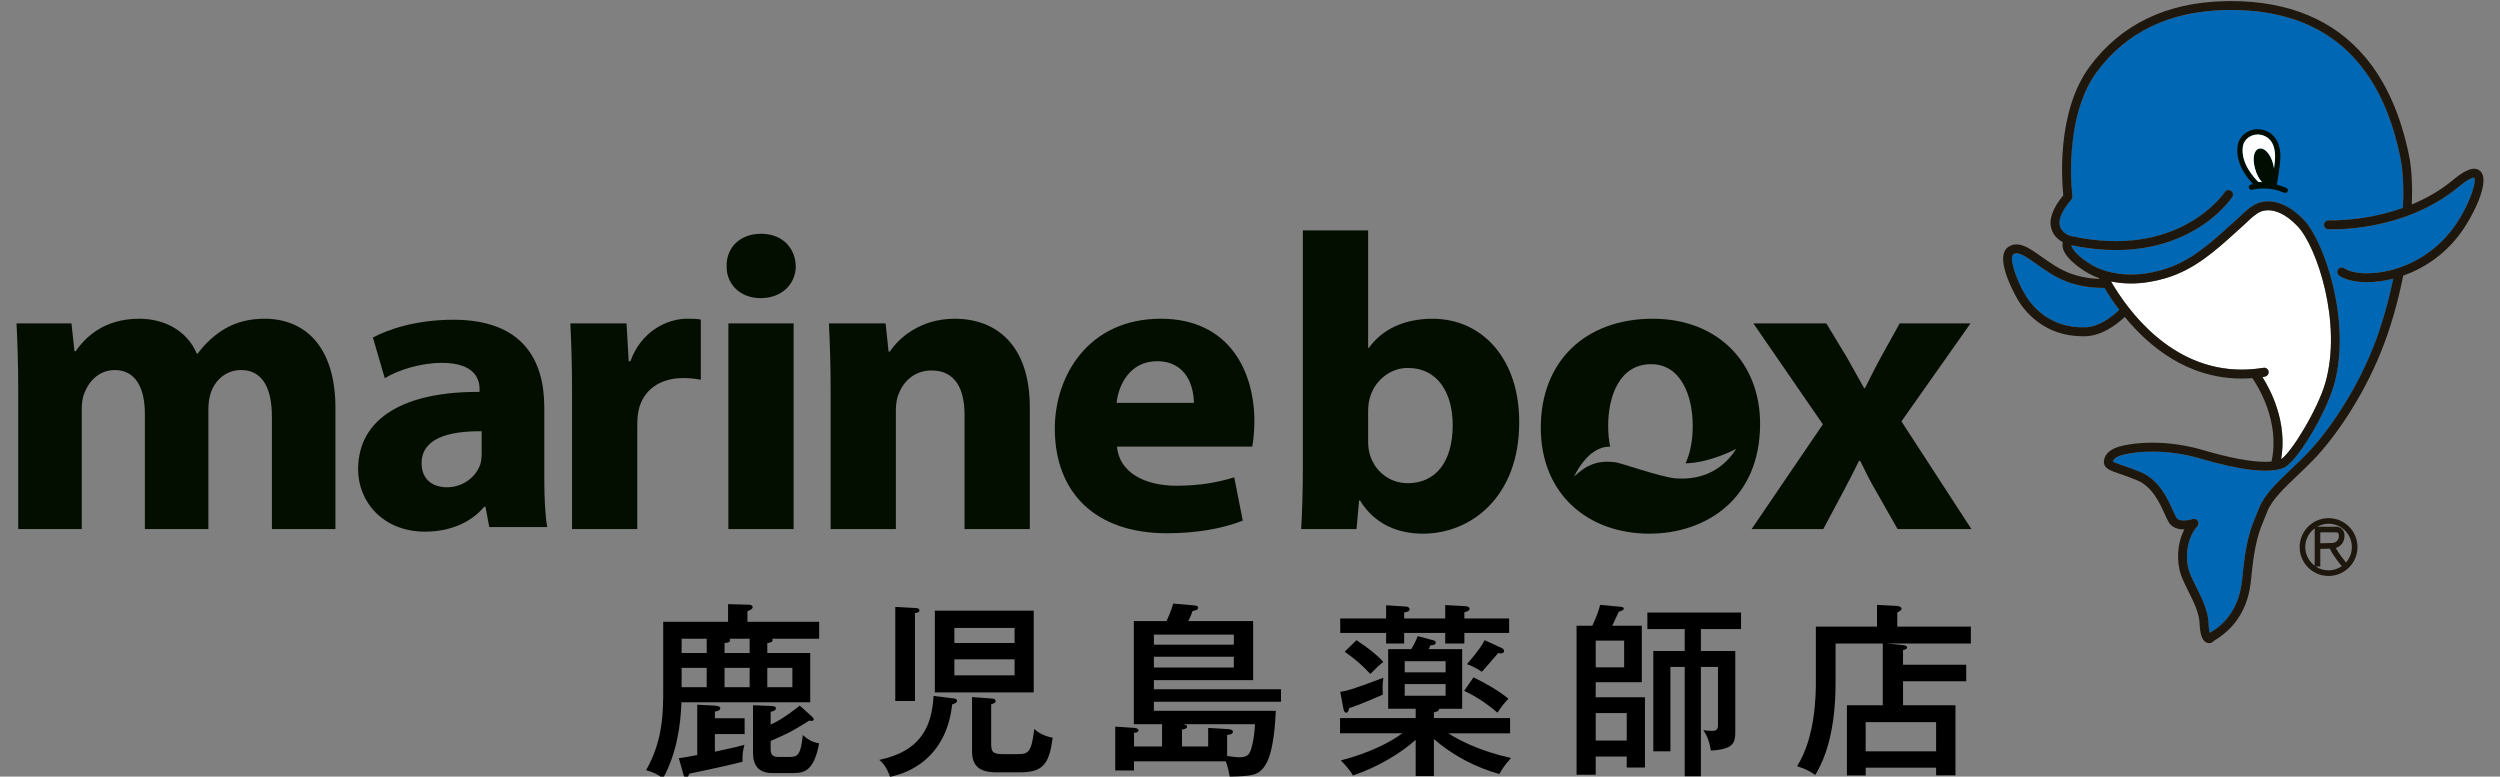 <?xml version="1.0" encoding="utf-8"?>
<!-- Generator: Adobe Illustrator 28.1.0, SVG Export Plug-In . SVG Version: 6.00 Build 0)  -->
<svg version="1.1" id="レイヤー_1" xmlns="http://www.w3.org/2000/svg" xmlns:xlink="http://www.w3.org/1999/xlink" x="0px"
	 y="0px" viewBox="0 0 229.84 71.398" style="enable-background:new 0 0 229.84 71.398;" xml:space="preserve">
<rect x="0" y="0" width="229.84" height="71.398" fill="#808080" stroke="none"/>
<style type="text/css">
	.st0{fill:#040E00;}
	.st1{fill:#0067B4;}
	.st2{fill:#000D00;}
	.st3{fill:#FFFFFF;}
	.st4{fill:#1E170D;}
</style>
<g>
	<g>
		<path class="st0" d="M1.676,35.762c0-2.359-0.078-4.37-0.157-6.033h5.051l0.276,2.552H6.965
			c0.828-1.198,2.525-2.978,5.84-2.978c2.486,0,4.458,1.237,5.288,3.209h0.079c0.709-0.965,1.578-1.739,2.486-2.28
			c1.065-0.619,2.249-0.929,3.67-0.929c3.708,0,6.51,2.553,6.51,8.198v11.137h-5.839V38.352
			c0-2.745-0.908-4.331-2.842-4.331c-1.382,0-2.367,0.928-2.762,2.05c-0.158,0.425-0.236,1.044-0.236,1.508
			v11.059h-5.841V38.043c0-2.396-0.868-4.021-2.762-4.021c-1.539,0-2.447,1.161-2.802,2.128
			c-0.198,0.464-0.237,1.004-0.237,1.468v11.021H1.676V35.762z"/>
		<path class="st0" d="M44.983,48.457l-0.351-1.868H44.517c-1.245,1.487-3.191,2.289-5.447,2.289
			c-3.852,0-6.146-2.746-6.146-5.72c0-4.839,4.435-7.167,11.165-7.129v-0.268c0-0.991-0.545-2.401-3.462-2.401
			c-1.946,0-4.008,0.648-5.253,1.41l-1.09-3.736c1.323-0.724,3.928-1.639,7.392-1.639
			c6.341,0,8.364,3.659,8.364,8.045v6.481c0,1.794,0.077,3.51,0.273,4.537H44.983z M44.282,39.65
			c-3.112-0.037-5.523,0.688-5.523,2.936c0,1.488,1.012,2.211,2.333,2.211c1.479,0,2.686-0.953,3.075-2.135
			c0.077-0.305,0.115-0.648,0.115-0.991V39.65z"/>
		<path class="st0" d="M52.591,35.956c0-2.786-0.079-4.603-0.157-6.227h5.169L57.8,33.209h0.157
			c0.987-2.745,3.354-3.906,5.209-3.906c0.553,0,0.83,0,1.263,0.077v5.531c-0.433-0.077-0.947-0.154-1.617-0.154
			c-2.211,0-3.71,1.159-4.104,2.978c-0.079,0.386-0.119,0.85-0.119,1.314v9.59h-5.998V35.956z"/>
		<path class="st0" d="M73.16,24.471c0,1.623-1.263,2.939-3.236,2.939c-1.895,0-3.158-1.315-3.119-2.939
			c-0.039-1.703,1.224-2.979,3.158-2.979C71.898,21.492,73.12,22.767,73.16,24.471z M66.965,48.639V29.729h5.997
			v18.91H66.965z"/>
		<path class="st0" d="M76.365,35.762c0-2.359-0.079-4.37-0.157-6.033h5.209l0.275,2.59h0.12
			c0.788-1.199,2.76-3.016,5.958-3.016c3.946,0,6.906,2.553,6.906,8.12v11.215h-5.999V38.16
			c0-2.436-0.868-4.1-3.038-4.1c-1.657,0-2.644,1.123-3.039,2.203c-0.157,0.349-0.237,0.93-0.237,1.472v10.904
			h-5.999V35.762z"/>
		<path class="st0" d="M102.695,41.06c0.198,2.436,2.644,3.596,5.447,3.596c2.052,0,3.709-0.271,5.328-0.774
			l0.788,3.982c-1.973,0.774-4.38,1.161-6.984,1.161c-6.551,0-10.299-3.713-10.299-9.629
			c0-4.795,3.04-10.093,9.746-10.093c6.235,0,8.603,4.756,8.603,9.436c0,1.006-0.118,1.894-0.197,2.321H102.695z
			 M109.759,37.038c0-1.43-0.632-3.828-3.393-3.828c-2.526,0-3.553,2.244-3.71,3.828H109.759z"/>
		<path class="st0" d="M119.623,48.639c0.079-1.237,0.158-3.519,0.158-5.646V21.183h5.999v10.79h0.079
			c1.144-1.625,3.157-2.669,5.839-2.669c4.617,0,8.011,3.751,7.971,9.552c0,6.807-4.42,10.208-8.84,10.208
			c-2.247,0-4.419-0.81-5.798-3.054h-0.081l-0.237,2.63H119.623z M125.78,40.595c0,0.387,0.039,0.734,0.118,1.045
			c0.396,1.585,1.776,2.783,3.513,2.783c2.566,0,4.144-1.933,4.144-5.336c0-2.938-1.342-5.26-4.144-5.26
			c-1.619,0-3.117,1.199-3.513,2.901c-0.079,0.348-0.118,0.695-0.118,1.082V40.595z"/>
		<path class="st0" d="M167.903,29.729l1.895,3.132c0.553,0.967,1.066,1.935,1.578,2.822h0.08
			c0.512-1.004,0.986-1.97,1.498-2.899l1.697-3.055h6.511l-6.352,9.011l6.432,9.899h-6.787l-1.934-3.403
			c-0.553-0.928-1.026-1.895-1.5-2.862h-0.119c-0.473,1.006-0.986,1.934-1.46,2.862l-1.816,3.403h-6.59
			l6.551-9.629l-6.392-9.281H167.903z"/>
		<path class="st0" d="M151.951,29.303c-6.194,0-10.298,3.906-10.298,10.016c0,6.11,4.34,9.744,9.983,9.744
			c5.17,0,10.181-3.171,10.181-10.093C161.817,33.287,157.871,29.303,151.951,29.303z M153.996,43.975h-0.001
			c-1.538-0.179-4.917-1.408-5.513-1.48c-1.659-0.201-2.642,0.275-3.763,1.314c0,0,1.243-2.793,3.259-2.737
			c0.019,0.002,0.036,0,0.054,0c-0.118-0.591-0.184-1.229-0.184-1.908c0-2.783,1.065-5.683,3.946-5.683
			c2.723,0,3.829,2.862,3.829,5.683c0,1.345-0.235,2.512-0.662,3.433c2.276-0.043,4.664-1.334,4.664-1.334
			C158.147,43.566,155.988,44.135,153.996,43.975z"/>
	</g>
	<g>
		<g>
			<path class="st1" d="M215.523,24.666c1.449,0.983,6.697,0.659,9.914-3.562c1.515-1.989,2.283-4.391,2.034-4.767
				c-0.061-0.007-0.416,0.004-1.41,0.827c-5.082,4.213-11.73,3.927-12.011,3.912
				c-0.227-0.011-0.4-0.203-0.388-0.43c0.011-0.226,0.21-0.398,0.429-0.388c0.045,0.001,3.251,0.135,6.823-1.144
				c0.089-1.716,0.03-3.296-0.226-4.569c-1.813-9.04-7.054-13.624-15.58-13.624
				c-0.174,0-0.35,0.002-0.527,0.006c-5.134,0.112-9.109,2.029-11.815,5.699
				c-3.124,4.239-2.247,11.334-2.236,11.404c0.014,0.116-0.022,0.232-0.097,0.322
				c-0.865,1-1.227,1.85-1.047,2.459c0.177,0.597,0.847,0.842,0.939,0.874
				c10.004,2.242,14.171-3.957,14.213-4.02c0.123-0.189,0.377-0.243,0.568-0.119
				c0.19,0.123,0.244,0.377,0.121,0.568c-0.046,0.069-1.145,1.732-3.568,3.106
				c-1.572,0.892-3.937,1.773-7.138,1.773c-1.236,0-2.596-0.134-4.082-0.446c0,0.009,0,0.019,0.002,0.029
				c0.081,0.541,1.235,1.456,2.026,1.873c0.683,0.362,1.838,0.793,3.445,0.793c0.927,0,1.901-0.146,2.896-0.434
				c2.518-0.729,4.348-2.39,6.289-4.147c0.182-0.165,0.365-0.33,0.549-0.496c0.109-0.099,0.223-0.206,0.337-0.314
				c0.423-0.402,0.905-0.857,1.466-1.115c0.222-0.103,0.588-0.224,1.078-0.224c0.756,0,1.943,0.301,3.301,1.729
				c1.876,1.973,4.403,9.431,2.736,15.208c-0.722,2.505-3.383,7.085-4.641,7.577
				c-1.327,0.52-3.909,0.228-7.598-0.854c-1.467-0.432-2.96-0.649-4.435-0.649c-1.578,0-2.568,0.26-2.578,0.262
				c-0.007,0.001-0.014,0.004-0.02,0.005c-0.591,0.125-1.004,0.383-1.043,0.644
				c0.105,0.087,0.489,0.217,0.863,0.344c0.413,0.141,0.978,0.333,1.668,0.618
				c1.706,0.706,2.474,2.4,2.982,3.521c0.131,0.287,0.242,0.536,0.337,0.687c0.105,0.166,0.33,0.252,0.669,0.252
				c0.411,0,0.806-0.129,0.811-0.13c0.041-0.014,0.085-0.021,0.128-0.021c0.136,0,0.267,0.069,0.344,0.188
				c0.101,0.157,0.083,0.362-0.043,0.5c-0.903,0.984-1.218,2.894-0.7,4.256c0.166,0.439,0.394,0.893,0.632,1.376
				c0.526,1.056,1.069,2.146,1.106,3.292c0.014,0.457,0.068,0.724,0.113,0.871c0.011-0.009,0.025-0.016,0.039-0.025
				c0.649-0.394,2.623-1.589,2.939-4.919c0.333-3.547,0.739-4.531,1.251-5.778c0.093-0.224,0.188-0.457,0.288-0.716
				c0.484-1.262,1.717-2.433,3.022-3.673c0.508-0.482,1.034-0.98,1.511-1.483
				c1.757-1.856,4.245-5.354,5.95-9.595c0.718-1.787,1.372-4.031,1.867-6.374
				c-0.85,0.218-1.667,0.322-2.402,0.322c-1.094,0-2.006-0.221-2.563-0.6c-0.187-0.127-0.236-0.382-0.11-0.569
				C215.08,24.587,215.335,24.539,215.523,24.666z"/>
			<path class="st1" d="M187.225,24.275c-0.716-0.509-1.394-0.99-1.836-0.99c-0.113,0-0.208,0.032-0.299,0.099
				c-0.357,0.265,0.15,2.176,1.18,3.844c0.548,0.889,2.211,2.993,5.499,2.86
				c1.167-0.047,2.294-0.871,3.07-1.596c-0.563-0.744-1.016-1.445-1.364-2.028
				c-0.052,0.001-0.105,0.003-0.159,0.003c-1.18,0-2.304-0.198-3.339-0.591
				C188.915,25.474,188.017,24.836,187.225,24.275z"/>
			<path class="st2" d="M210.194,17.274c-0.284-0.126-0.579-0.223-0.882-0.295c0.059-0.248,0.173-0.825,0.309-2.055
				c0.155-1.369-0.27-2.404-1.161-2.839c-0.283-0.138-0.582-0.208-0.891-0.208c-0.931,0-1.728,0.654-1.852,1.523
				c-0.233,1.631,0.914,3.009,1.42,3.528c-0.124,0.02-0.198,0.038-0.206,0.04
				c-0.131,0.03-0.213,0.161-0.182,0.293c0.029,0.13,0.161,0.213,0.292,0.182
				c0.005-0.001,0.484-0.11,1.072-0.115c0.641-0.007,1.29,0.13,1.887,0.393
				c0.031,0.015,0.065,0.021,0.097,0.021c0.094,0,0.184-0.054,0.224-0.146
				C210.373,17.473,210.318,17.329,210.194,17.274z M206.199,13.469c0.09-0.629,0.678-1.102,1.369-1.102
				c0.234,0,0.461,0.052,0.677,0.159c0.951,0.464,0.966,1.668,0.892,2.345c-0.026,0.232-0.051,0.438-0.075,0.623
				c-0.02-0.144-0.049-0.292-0.089-0.443c-0.26-0.972-0.83-1.503-1.288-1.381
				c-0.457,0.121-0.628,0.848-0.369,1.82c0.142,0.533,0.381,0.98,0.643,1.256l-0.335-0.022
				C207.322,16.438,205.973,15.055,206.199,13.469z"/>
			<path class="st3" d="M207.685,13.669c0.457-0.121,1.028,0.409,1.288,1.381c0.04,0.151,0.069,0.299,0.089,0.443
				c0.024-0.186,0.049-0.392,0.075-0.623c0.074-0.677,0.059-1.881-0.892-2.345
				c-0.216-0.107-0.444-0.159-0.677-0.159c-0.69,0-1.278,0.473-1.369,1.102c-0.226,1.586,1.123,2.969,1.425,3.254
				l0.335,0.022c-0.262-0.276-0.501-0.723-0.643-1.256C207.057,14.517,207.228,13.791,207.685,13.669z"/>
			<path class="st3" d="M206.083,33.98c0.657,0,1.332-0.056,2.009-0.166c0.219-0.035,0.425,0.108,0.467,0.325
				c0.044,0.217-0.093,0.428-0.308,0.478l-0.247,0.059c0.735,1.157,2.309,4.123,1.713,7.535
				c0.926-0.568,3.359-4.563,4.059-6.993c1.587-5.501-0.78-12.559-2.544-14.416
				c-1.157-1.216-2.109-1.472-2.706-1.472c-0.342,0-0.588,0.082-0.736,0.149c-0.439,0.203-0.849,0.591-1.246,0.967
				c-0.12,0.113-0.235,0.223-0.351,0.327c-0.184,0.165-0.366,0.33-0.548,0.494
				c-2.011,1.822-3.912,3.545-6.611,4.327c-1.069,0.309-2.119,0.466-3.123,0.466c-0.684,0-1.295-0.072-1.833-0.183
				C195.585,28.474,199.547,33.979,206.083,33.98z"/>
			<path class="st4" d="M228.034,15.736c-0.639-0.613-1.731,0.162-2.496,0.796c-1.203,0.997-2.513,1.728-3.801,2.264
				c0.063-1.753-0.019-3.282-0.244-4.414c-0.761-3.795-2.136-6.882-4.085-9.174
				C214.529,1.818,210.39,0.1,205.108,0.1c-0.178,0-0.361,0.002-0.545,0.006c-5.403,0.118-9.592,2.148-12.458,6.034
				c-3.068,4.161-2.539,10.623-2.411,11.814c-0.983,1.182-1.351,2.221-1.095,3.088
				c0.19,0.646,0.678,1.027,1.048,1.232c-0.034,0.134-0.042,0.276-0.019,0.424
				c0.188,1.248,2.431,2.464,2.454,2.476c0.243,0.129,0.54,0.265,0.887,0.391c0.011,0.025,0.028,0.051,0.04,0.076
				c-0.967-0.031-1.889-0.208-2.741-0.531c-0.965-0.366-1.817-0.971-2.57-1.504c-0.863-0.612-1.606-1.14-2.31-1.14
				c-0.29,0-0.554,0.087-0.789,0.26c-1.383,1.026,0.947,4.894,0.971,4.932c0.604,0.979,2.388,3.256,5.901,3.256
				c0.108,0,0.217-0.002,0.328-0.007c1.389-0.055,2.671-0.96,3.546-1.767c2.202,2.691,5.759,5.66,10.735,5.66
				c0.325,0,0.656-0.013,0.989-0.038c0.426,0.609,2.59,3.948,1.765,7.667c-0.178,0.017-0.372,0.027-0.582,0.027
				c-1.355,0-3.272-0.362-5.699-1.075c-1.543-0.452-3.112-0.682-4.665-0.682c-1.622,0-2.654,0.254-2.778,0.286
				c-1.01,0.218-1.622,0.722-1.682,1.385c-0.061,0.677,0.526,0.877,1.418,1.18c0.424,0.145,0.953,0.325,1.62,0.6
				c1.405,0.582,2.092,2.098,2.547,3.102c0.141,0.314,0.266,0.586,0.389,0.784
				c0.183,0.291,0.568,0.635,1.364,0.635c0.02,0,0.036,0,0.055,0c-0.7,1.337-0.729,3.087-0.28,4.266
				c0.18,0.476,0.413,0.948,0.664,1.449c0.487,0.977,0.988,1.986,1.019,2.952c0.048,1.48,0.502,1.79,0.876,1.79
				c0.177,0,0.338-0.082,0.437-0.214c0.022-0.015,0.053-0.032,0.086-0.052c1.975-1.197,3.096-3.062,3.327-5.543
				c0.326-3.425,0.71-4.361,1.196-5.544c0.094-0.23,0.192-0.468,0.295-0.735c0.418-1.089,1.585-2.197,2.822-3.371
				c0.515-0.49,1.049-0.997,1.54-1.515c1.81-1.911,4.367-5.504,6.116-9.852c0.888-2.209,1.557-4.611,2.024-6.96
				c1.813-0.64,3.684-1.827,5.144-3.741C227.309,19.997,229.004,16.667,228.034,15.736z M191.769,30.088
				c-3.288,0.133-4.95-1.972-5.499-2.86c-1.03-1.668-1.538-3.579-1.18-3.844
				c0.091-0.067,0.186-0.099,0.299-0.099c0.442,0,1.12,0.481,1.836,0.99c0.792,0.561,1.689,1.2,2.752,1.602
				c1.035,0.392,2.159,0.591,3.339,0.591c0.054,0,0.107-0.003,0.159-0.003c0.348,0.583,0.801,1.284,1.364,2.028
				C194.063,29.218,192.936,30.041,191.769,30.088z M208.003,34.676l0.247-0.059c0.215-0.05,0.352-0.262,0.308-0.478
				c-0.042-0.217-0.248-0.359-0.467-0.325c-0.677,0.109-1.352,0.166-2.009,0.166
				c-6.536-0.001-10.498-5.506-12.003-8.103c0.538,0.111,1.149,0.183,1.833,0.183c1.004,0,2.054-0.157,3.123-0.466
				c2.699-0.782,4.6-2.505,6.611-4.327c0.182-0.165,0.364-0.33,0.548-0.494
				c0.115-0.104,0.231-0.214,0.351-0.327c0.397-0.376,0.807-0.764,1.246-0.967
				c0.147-0.067,0.394-0.149,0.736-0.149c0.597,0,1.548,0.256,2.706,1.472c1.765,1.857,4.131,8.915,2.544,14.416
				c-0.7,2.43-3.133,6.425-4.059,6.993C210.312,38.8,208.738,35.833,208.003,34.676z M225.437,21.104
				c-3.217,4.221-8.465,4.546-9.914,3.562c-0.187-0.127-0.442-0.079-0.571,0.109
				c-0.127,0.187-0.077,0.442,0.11,0.569c0.557,0.379,1.469,0.6,2.563,0.6c0.735,0,1.553-0.104,2.402-0.322
				c-0.495,2.344-1.149,4.587-1.867,6.374c-1.705,4.241-4.192,7.739-5.95,9.595
				c-0.477,0.503-1.003,1.001-1.511,1.483c-1.306,1.24-2.539,2.412-3.022,3.673
				c-0.1,0.26-0.195,0.492-0.288,0.716c-0.512,1.247-0.918,2.231-1.251,5.778
				c-0.316,3.33-2.29,4.525-2.939,4.919c-0.014,0.009-0.028,0.016-0.039,0.025
				c-0.046-0.147-0.1-0.414-0.113-0.871c-0.036-1.145-0.58-2.236-1.106-3.292
				c-0.238-0.482-0.466-0.937-0.632-1.376c-0.518-1.362-0.203-3.272,0.7-4.256c0.126-0.138,0.144-0.343,0.043-0.5
				c-0.077-0.119-0.208-0.188-0.344-0.188c-0.043,0-0.087,0.007-0.128,0.021c-0.005,0.001-0.4,0.13-0.811,0.13
				c-0.339,0-0.564-0.086-0.669-0.252c-0.094-0.151-0.206-0.4-0.337-0.687c-0.508-1.121-1.276-2.815-2.982-3.521
				c-0.69-0.285-1.255-0.477-1.668-0.618c-0.373-0.127-0.757-0.258-0.863-0.344c0.039-0.262,0.453-0.519,1.043-0.644
				c0.006-0.001,0.013-0.004,0.02-0.005c0.01-0.002,1-0.262,2.578-0.262c1.475,0,2.967,0.217,4.435,0.649
				c3.689,1.082,6.271,1.374,7.598,0.854c1.258-0.492,3.919-5.072,4.641-7.577
				c1.667-5.777-0.861-13.235-2.736-15.208c-1.359-1.428-2.546-1.729-3.301-1.729
				c-0.49,0-0.856,0.121-1.078,0.224c-0.561,0.258-1.043,0.714-1.466,1.115c-0.113,0.108-0.227,0.214-0.337,0.314
				c-0.184,0.166-0.367,0.331-0.549,0.496c-1.941,1.757-3.771,3.418-6.289,4.147
				c-0.995,0.288-1.968,0.434-2.896,0.434c-1.607,0-2.762-0.431-3.445-0.793c-0.791-0.416-1.945-1.331-2.026-1.873
				c-0.002-0.011-0.002-0.02-0.002-0.029c1.486,0.312,2.846,0.446,4.082,0.446c3.2,0,5.566-0.882,7.138-1.773
				c2.423-1.374,3.522-3.037,3.568-3.106c0.123-0.191,0.069-0.445-0.121-0.568c-0.19-0.124-0.445-0.07-0.568,0.119
				c-0.041,0.063-4.209,6.263-14.213,4.02c-0.092-0.032-0.762-0.276-0.939-0.874
				c-0.18-0.608,0.182-1.459,1.047-2.459c0.074-0.089,0.111-0.206,0.097-0.322
				c-0.011-0.071-0.887-7.165,2.236-11.404c2.705-3.671,6.681-5.588,11.815-5.699
				c0.177-0.004,0.353-0.006,0.527-0.006c8.526,0,13.767,4.583,15.58,13.624c0.255,1.273,0.315,2.853,0.226,4.569
				c-3.573,1.279-6.779,1.145-6.823,1.144c-0.219-0.011-0.418,0.162-0.429,0.388
				c-0.012,0.227,0.161,0.419,0.388,0.43c0.281,0.015,6.929,0.301,12.011-3.912
				c0.994-0.823,1.349-0.834,1.41-0.827C227.719,16.713,226.952,19.114,225.437,21.104z"/>
		</g>
		<path class="st4" d="M214.079,47.636c-1.465,0-2.657,1.192-2.657,2.659c0,1.466,1.192,2.658,2.657,2.658
			c1.467,0,2.658-1.192,2.658-2.658C216.737,48.828,215.546,47.636,214.079,47.636z M211.937,50.294
			c0-0.703,0.341-1.325,0.866-1.715v3.43C212.279,51.619,211.937,50.997,211.937,50.294z M212.896,52.078h0.423
			V50.463l0.938-0.022l-0.048,0.024c0.274,0.595,0.93,1.4,1.087,1.591c-0.346,0.239-0.765,0.38-1.217,0.38
			C213.642,52.436,213.236,52.305,212.896,52.078z M214.422,49.92l-1.104,0.027V48.94h1.469
			c0.131,0,0.236,0.105,0.236,0.234v0.134C215.024,49.644,214.759,49.913,214.422,49.92z M215.681,51.711
			c-0.152-0.185-0.667-0.824-0.937-1.33c0.463-0.142,0.795-0.564,0.795-1.073v-0.134
			c0-0.413-0.337-0.751-0.752-0.751h-1.749c0.308-0.172,0.664-0.271,1.04-0.271c1.182,0,2.142,0.961,2.142,2.142
			C216.221,50.839,216.016,51.333,215.681,51.711z"/>
	</g>
</g>
<g>
	<path d="M74.489,60.036v4.528H62.648c-0.068,2.033-0.41,4.664-1.691,6.988c-0.649-0.444-0.786-0.496-1.555-0.751
		c1.572-2.734,1.572-5.382,1.572-7.518v-6.116h5.963v-1.624l1.914,0.051c0.154,0,0.342,0.069,0.342,0.222
		s-0.136,0.239-0.478,0.376v0.974h6.595v1.554h-4.34c0.051,0.052,0.068,0.086,0.068,0.119
		c0,0.24-0.393,0.273-0.495,0.273v0.923H74.489z M68.458,66.034v1.452H65.724v1.623
		c1.708-0.359,2.204-0.495,2.717-0.632c-0.137,0.496-0.205,0.94-0.171,1.555c-1.213,0.324-3.605,0.82-4.886,1.093
		c-0.119,0.257-0.154,0.376-0.308,0.376c-0.137,0-0.188-0.103-0.256-0.342l-0.41-1.452
		c0.479-0.069,0.786-0.119,1.692-0.291v-4.63l1.589,0.085c0.086,0,0.53,0.017,0.53,0.256
		c0,0.171-0.29,0.257-0.495,0.291v0.615H68.458z M64.972,60.036v-1.316h-2.307v1.316H64.972z M64.972,63.18V61.403
		h-2.307v1.777H64.972z M68.919,60.036v-1.316h-1.845c0.034,0.052,0.051,0.086,0.051,0.119
		c0,0.257-0.393,0.273-0.513,0.273v0.923H68.919z M68.919,63.18V61.403h-2.307v1.777H68.919z M70.85,68.869
		c0,0.41,0.12,0.718,0.667,0.718h1.145c0.666,0,0.974-0.222,1.145-2.017c0.444,0.427,0.94,0.684,1.504,0.769
		c-0.496,2.597-1.384,2.734-2.478,2.734h-1.811c-1.264,0-1.794-0.684-1.794-1.863v-4.374l1.64,0.069
		c0.308,0.017,0.462,0.051,0.462,0.205c0,0.188-0.137,0.239-0.479,0.342v1.162
		c1.076-0.462,2.324-1.47,2.683-1.743l1.127,1.025c0.069,0.069,0.154,0.154,0.154,0.239
		s-0.068,0.137-0.188,0.137c-0.086,0-0.171-0.018-0.239-0.018c-1.025,0.65-1.776,1.128-3.537,1.863V68.869z
		 M70.542,61.403v1.777h2.307V61.403H70.542z"/>
	<path d="M87.639,64.205c0.136,0.017,0.342,0.034,0.342,0.222c0,0.187-0.222,0.256-0.444,0.341
		c-0.564,5.092-4.22,6.356-5.707,6.646c-0.359-0.94-0.615-1.23-0.991-1.554
		c3.964-0.838,4.835-3.229,4.989-5.878L87.639,64.205z M84.17,55.901c0.119,0,0.359,0.018,0.359,0.222
		c0,0.188-0.256,0.222-0.41,0.239v8.082h-1.811v-8.645L84.17,55.901z M85.947,63.659v-7.518h9.089v7.518H85.947z
		 M93.277,59.113v-1.384h-5.536v1.384H93.277z M87.741,60.617v1.47h5.536v-1.47H87.741z M91.193,64.222
		c0.085,0,0.342,0.034,0.342,0.222c0,0.205-0.239,0.239-0.41,0.308v3.622c0,0.786,0.171,0.956,1.111,0.956h1.281
		c1.025,0,1.299-0.103,1.572-2.307c0.393,0.342,0.803,0.615,1.692,0.803c-0.325,2.409-0.872,3.178-3.007,3.178
		h-2.187c-1.521,0-2.221-0.581-2.221-1.931v-4.988L91.193,64.222z"/>
	<path d="M104.257,70.835h-1.726v-4.033l1.776,0.119c0.171,0.018,0.359,0.086,0.359,0.222
		c0,0.154-0.137,0.188-0.41,0.239v1.247h2.58v-2.05h-2.597v-9.483h3.007c0.154-0.324,0.41-0.905,0.615-1.606
		l1.948,0.171c0.119,0.018,0.342,0.034,0.342,0.205c0,0.222-0.273,0.257-0.512,0.308
		c-0.069,0.205-0.205,0.581-0.393,0.923h5.963v5.433h-9.124v0.837h11.687v1.145h-11.687v0.837h11.208
		c-0.034,0.615-0.137,3.776-0.991,5.04c-0.632,0.94-1.264,0.957-3.247,1.008
		c-0.051-0.29-0.136-0.803-0.359-1.401h-8.44V70.835z M106.086,59.267h7.347v-0.922h-7.347V59.267z M113.433,60.378
		h-7.347v0.991h7.347V60.378z M111.075,68.63v-1.709l1.743,0.103c0.308,0.017,0.53,0.069,0.53,0.257
		c0,0.222-0.359,0.273-0.53,0.29v1.93c0.308,0.052,0.854,0.119,1.128,0.119c0.735,0,0.889-0.272,1.025-0.598
		c0.069-0.188,0.342-1.008,0.41-2.443h-6.63c0.256,0.034,0.393,0.119,0.393,0.222
		c0,0.171-0.308,0.257-0.478,0.273v1.555H111.075z"/>
	<path d="M131.827,66.016h7.005v1.401h-5.689c1.008,0.632,2.819,1.606,5.775,2.272
		c-0.564,0.632-0.786,0.957-1.077,1.47c-2.084-0.581-4.204-1.64-6.014-3.212v3.4h-1.675V68.015
		c-1.23,1.128-3.451,2.512-5.774,3.28c-0.291-0.563-0.906-1.179-1.111-1.384c2.7-0.701,4.579-1.691,5.656-2.495
		h-5.724v-1.401h6.954v-0.854h-2.529v-5.484h2.119c0.222-0.359,0.359-0.615,0.598-1.196l1.401,0.376
		c0.085,0.017,0.256,0.069,0.256,0.222c0,0.222-0.307,0.239-0.478,0.239c-0.069,0.154-0.102,0.222-0.171,0.359
		h3.076v5.484h-2.119c0.034,0.222-0.324,0.308-0.478,0.325V66.016z M127.436,55.645l1.827,0.119
		c0.137,0.017,0.325,0.068,0.325,0.239c0,0.205-0.154,0.239-0.496,0.308v0.547h3.776v-1.231l1.862,0.103
		c0.206,0.017,0.376,0.085,0.376,0.222c0,0.171-0.103,0.222-0.478,0.342v0.564h4.117v1.333h-4.117v0.974h-1.76
		v-0.974h-3.776v0.974h-1.657v-0.974h-4.22v-1.333h4.22V55.645z M123.216,63.607
		c0.462-0.068,1.076-0.187,3.963-1.298c-0.051,0.41-0.069,0.65-0.069,0.923c0,0.239,0.018,0.478,0.018,0.632
		c-2.067,0.905-2.7,1.111-3.092,1.231c-0.052,0.222-0.103,0.427-0.291,0.427c-0.136,0-0.205-0.206-0.239-0.376
		L123.216,63.607z M124.703,58.857c0.888,0.581,1.76,1.213,2.477,1.999c-0.342,0.257-0.563,0.462-1.196,1.11
		c-0.802-0.871-1.435-1.4-2.357-2.05L124.703,58.857z M129.144,61.813h3.76v-1.026h-3.76V61.813z
		 M132.904,62.889h-3.76v1.077h3.76V62.889z M135.466,62.274c0.923,0.445,2.307,1.196,3.213,1.966
		c-0.41,0.427-0.615,0.683-1.008,1.282c-1.111-0.941-1.948-1.47-3.059-2.017L135.466,62.274z M138.029,59.558
		c0.119,0.051,0.256,0.154,0.256,0.273c0,0.154-0.12,0.239-0.29,0.239c-0.085,0-0.154-0.017-0.257-0.034
		c-0.495,0.581-0.991,1.162-1.503,1.726c-0.188-0.136-0.803-0.512-1.367-0.701
		c1.196-1.384,1.435-1.862,1.624-2.204L138.029,59.558z"/>
	<path d="M146.703,69.553v1.675h-1.76v-13.703h1.452c0.445-0.957,0.581-1.419,0.718-1.914l1.862,0.171
		c0.119,0.018,0.308,0.034,0.308,0.171c0,0.154-0.239,0.222-0.462,0.291c-0.341,0.751-0.461,0.991-0.598,1.282
		h2.717v5.194h-4.238v1.384h4.528v6.459h-1.675v-1.008H146.703z M146.703,61.352h2.614v-2.46h-2.614V61.352z
		 M149.556,68.084v-2.529h-2.853v2.529H149.556z M156.374,59.848h3.161v7.415c0,1.042-0.171,1.624-2.239,1.743
		c-0.154-0.82-0.273-1.231-0.701-1.879c0.206,0.034,0.547,0.068,0.752,0.068c0.393,0,0.598-0.068,0.598-0.547
		v-5.33h-1.572V71.364h-1.486V61.318h-1.316v7.756h-1.572V59.848h2.888v-2.016h-3.434v-1.521h8.611v1.521h-3.69
		V59.848z"/>
	<path d="M180.766,61.113v1.521h-5.809v2.204h4.819v6.441h-1.777v-0.701h-6.476v0.717h-1.726v-6.458h3.298V59.165
		h-4.341v3.639c0,5.245-1.367,7.586-1.862,8.44c-0.41-0.273-0.838-0.547-1.675-0.802
		c1.709-2.7,1.726-6.63,1.726-7.775V57.61h5.621v-1.999l1.897,0.102c0.205,0.018,0.359,0.119,0.359,0.257
		c0,0.085-0.069,0.154-0.137,0.188c-0.085,0.051-0.171,0.102-0.256,0.154V57.61h6.766v1.555h-7.74l1.298,0.119
		c0.342,0.034,0.581,0.069,0.581,0.239c0,0.171-0.273,0.222-0.376,0.239v1.35H180.766z M171.522,69.074h6.476v-2.682
		h-6.476V69.074z"/>
</g>
</svg>
